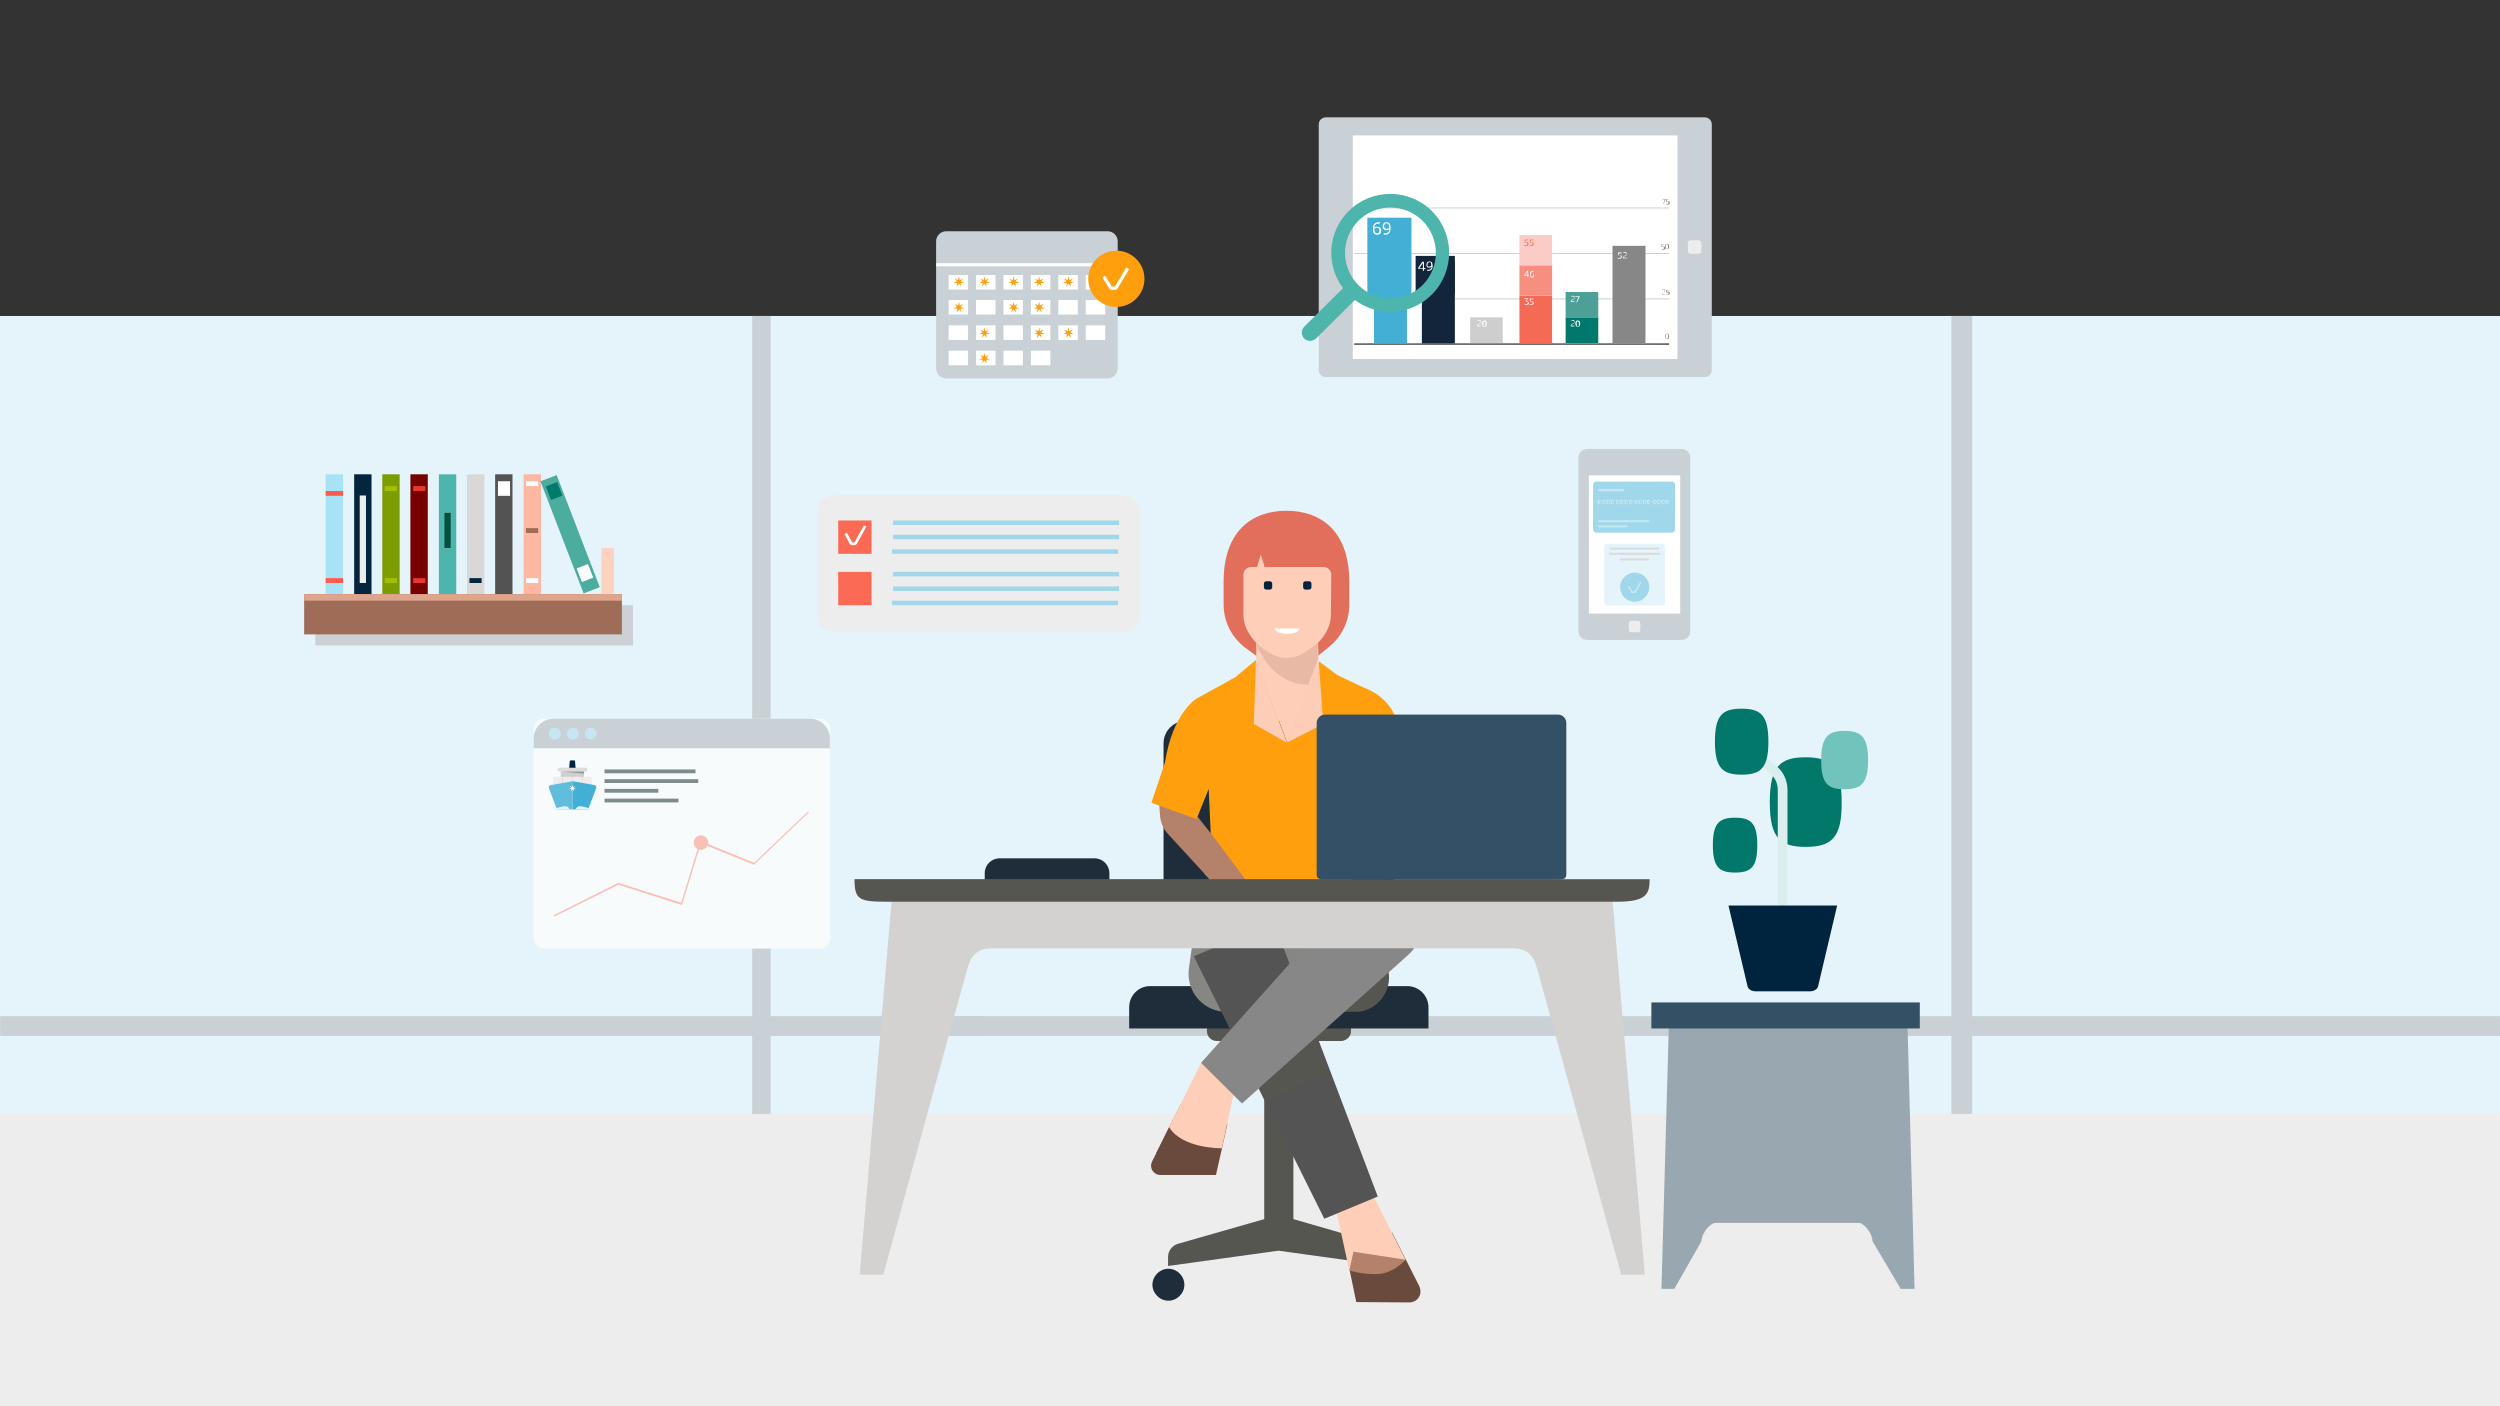<?xml version="1.0" encoding="utf-8"?>
<!-- Generator: Adobe Illustrator 24.3.0, SVG Export Plug-In . SVG Version: 6.00 Build 0)  -->
<svg version="1.1" id="Layer_1" xmlns="http://www.w3.org/2000/svg" xmlns:xlink="http://www.w3.org/1999/xlink" x="0px" y="0px"
	 viewBox="0 0 720 405" style="enable-background:new 0 0 720 405;" xml:space="preserve">
<rect x="0" y="0" width="720" height="405" fill="#333333" stroke="none"/>
<style type="text/css">
	.st0{fill:#E5F4FB;}
	.st1{fill:#C9D1D6;}
	.st2{fill:#EDEDED;}
	.st3{fill:#565651;}
	.st4{fill:#1E2D39;}
	.st5{fill:#F2F1F1;}
	.st6{fill:#FDCDB8;}
	.st7{fill:#B4816B;}
	.st8{fill:#FF9F0E;}
	.st9{fill:#E26F5B;}
	.st10{fill:#FFCEB8;}
	.st11{fill:#E8BAA5;}
	.st12{fill:#00243F;}
	.st13{fill:#FFFFFF;}
	.st14{fill:#868683;}
	.st15{fill:#6B4A3E;}
	.st16{fill:#545454;}
	.st17{fill:#878787;}
	.st18{fill:#D4D2D0;}
	.st19{fill:#335066;}
	.st20{fill:#A7E2F7;}
	.st21{fill:#FF5B4C;}
	.st22{fill:#03253D;}
	.st23{fill:#7C9D00;}
	.st24{fill:#A3BF00;}
	.st25{fill:#770000;}
	.st26{fill:#E5392E;}
	.st27{fill:#4DB5AB;}
	.st28{fill:#004F3F;}
	.st29{fill:#D9D8D6;}
	.st30{fill:#535353;}
	.st31{fill:#FFB7A2;}
	.st32{fill:#9F6C57;}
	.st33{fill:#4CAD9F;}
	.st34{fill:#007A6B;}
	.st35{opacity:0.2;fill:#6B4A3E;enable-background:new    ;}
	.st36{fill:#DEA48C;}
	.st37{fill:#FDD2BF;}
	.st38{fill:#FB6A55;}
	.st39{fill:#A0D7EA;}
	.st40{fill:#868686;}
	.st41{fill:none;stroke:#868686;stroke-width:0.108;stroke-miterlimit:10;}
	.st42{fill:none;stroke:#545454;stroke-width:0.434;}
	.st43{fill-rule:evenodd;clip-rule:evenodd;fill:#43AFD4;}
	.st44{fill-rule:evenodd;clip-rule:evenodd;fill:#13253B;}
	.st45{fill-rule:evenodd;clip-rule:evenodd;fill:#CECECE;}
	.st46{fill-rule:evenodd;clip-rule:evenodd;fill:#F46A55;}
	.st47{fill-rule:evenodd;clip-rule:evenodd;fill:#F78F80;}
	.st48{fill-rule:evenodd;clip-rule:evenodd;fill:#FACCC5;}
	.st49{enable-background:new    ;}
	.st50{fill-rule:evenodd;clip-rule:evenodd;fill:#878787;}
	.st51{fill-rule:evenodd;clip-rule:evenodd;fill:#00786B;}
	.st52{fill-rule:evenodd;clip-rule:evenodd;fill:#4CA097;}
	.st53{fill:#F46A55;}
	.st54{fill:#F7FBFC;}
	.st55{fill:#808B8E;}
	.st56{fill:#C6E7F2;}
	.st57{opacity:0.41;fill:#FB6A55;}
	.st58{fill:#CFCFCF;}
	.st59{fill:#60BDDC;}
	.st60{fill:#42B0D5;}
	.st61{fill:#00243D;}
	.st62{fill:#DCDCDC;}
	.st63{fill:#959595;}
	.st64{fill:#99A7B1;}
	.st65{fill:#335064;}
	.st66{fill:#02786B;}
	.st67{fill:#71C4BC;}
	.st68{fill:none;stroke:#D9EEED;stroke-width:2.8;stroke-miterlimit:10;}
	.st69{fill:#DBDBDB;}
	.st70{fill:#C4E7F2;}
</style>
<rect y="91" class="st0" width="720" height="256"/>
<g>
	<rect x="216.6" y="91" transform="matrix(-1 -1.224647e-16 1.224647e-16 -1 438.524 412)" class="st1" width="5.3" height="230"/>
	
		<rect x="138.7" y="153.9" transform="matrix(-1.836970e-16 1 -1 -1.836970e-16 436.945 153.944)" class="st1" width="5.7" height="283"/>
</g>
<g>
	<rect x="562" y="91" transform="matrix(-1 -1.224647e-16 1.224647e-16 -1 1130 412)" class="st1" width="6" height="230"/>
	
		<rect x="490.2" y="68.4" transform="matrix(-1.836970e-16 1 -1 -1.836970e-16 788.444 -197.556)" class="st1" width="5.7" height="454"/>
</g>
<rect y="320.8" class="st2" width="720.4" height="84.2"/>
<g>
	<rect x="364.1" y="290.1" class="st3" width="8.4" height="63.3"/>
	<path class="st3" d="M389.1,297v-2.8h-41.5v2.8l0,0c0,1.5,1.2,2.8,2.8,2.8h36C387.8,299.7,389.1,298.5,389.1,297L389.1,297"/>
	<rect x="365.4" y="257.9" class="st3" width="5.8" height="28.9"/>
	<path class="st4" d="M341.1,370c0,2.5-2.1,4.6-4.6,4.6s-4.6-2.1-4.6-4.6s2.1-4.6,4.6-4.6S341.1,367.5,341.1,370z"/>
	<path class="st5" d="M404.7,370c0,2.5-2.1,4.6-4.6,4.6s-4.6-2.1-4.6-4.6s2.1-4.6,4.6-4.6S404.7,367.5,404.7,370z"/>
	<path class="st4" d="M341.6,261.8c-3.6,0-6.5-2.9-6.5-6.5v-41.2c0-3.6,2.9-6.5,6.5-6.5c0,0,0,0,0,0H395c3.6,0,6.5,2.9,6.5,6.5
		c0,0,0,0,0,0v41.2c0,3.6-2.9,6.5-6.5,6.5c0,0,0,0,0,0H341.6z"/>
	<path class="st4" d="M325.2,290.1v6.1h86.2v-6.1l0,0c0-3.3-2.7-6.1-6.1-6.1h-74.1C327.9,284,325.2,286.7,325.2,290.1L325.2,290.1"
		/>
	<path class="st3" d="M368.3,349.9l-29,8.3c-1.7,0.5-2.9,2-2.9,3.8v2.6l31.8-4.4l31.8,4.4V362c0-1.8-1.2-3.3-2.9-3.8L368.3,349.9z"
		/>
	<path class="st6" d="M369.7,262.3l2.3-2.2c0.4-0.4,0.5-1,0.2-1.5l-0.1-0.1c-0.3-0.5-0.9-0.8-1.4-0.6l-6.6,2l-5.3,5.1l7.2,7.9
		c0.7,0.8,2,0.9,2.8,0.2l3.5-2.8c0.8-0.6,1-1.8,0.5-2.6L369.7,262.3z"/>
	<path class="st7" d="M360.1,266l-23.8-25.9c-1.3-1.4-2-3.2-2.2-5l-0.5-7.2l11-0.4l-0.1,7.2l20.8,26.2L360.1,266z"/>
	<path class="st8" d="M361.7,190.1l-5.9,4.9l-11.2,6.2c0,0-6.8,3.9-9.1,18.4l-3.9,11.6l13,4.7l3.5-8.7l1.1,23.6l-5.7,13.5l47.1-1.6
		l-1.2-9.8l3.2-25.3l1.5,8.3l12.4-2.6l-3.6-22.6c0,0-0.1-8.9-10.2-12.7l-7.4-3.5l-5.4-4l-9.2,23.4L361.7,190.1z"/>
	<path class="st9" d="M382.5,186.5c3.8-2.9,6.1-7.5,6.1-12.3v-6.6c0-15.1-8.6-20.5-18.1-20.5c-9.6,0-18.1,5.5-18.1,20.5v6.5
		c0,4.9,2.3,9.5,6.3,12.5l3.1,2.3h17.8L382.5,186.5z"/>
	<path class="st10" d="M383.3,177.1c0,4.7-3.7,8-3.7,8l0.2,5.9l-9.1,22.9l-8.9-23.8v-5c0,0-3.7-3.4-3.7-8v-11.6c0-1.2,1-2.2,2.2-2.2
		c0,0,0,0,0,0h1.7l1.1-3.6l1.1,3.6h17c1.2,0,2.2,1,2.2,2.2L383.3,177.1z"/>
	<path class="st11" d="M379.5,185.1v5l-2.7,7.1c-11.2,0-15.1-12.1-15.1-12.1C367.5,190.2,372.2,191.7,379.5,185.1"/>
	<path class="st12" d="M365.7,169.8h-1c-0.4,0-0.7-0.3-0.7-0.7v-1c0-0.4,0.3-0.7,0.7-0.7h1c0.4,0,0.7,0.3,0.7,0.7v1
		C366.4,169.5,366.1,169.8,365.7,169.8"/>
	<path class="st12" d="M377,169.8h-1c-0.4,0-0.7-0.3-0.7-0.7v-1c0-0.4,0.3-0.7,0.7-0.7h1c0.4,0,0.7,0.3,0.7,0.7v1
		C377.7,169.5,377.4,169.8,377,169.8"/>
	<path class="st13" d="M374.2,181h-7.1C367.1,183,374.2,183.1,374.2,181"/>
	<path class="st14" d="M388.1,285.8l-34.9,5.6c-6,0-10.9-4.9-10.9-10.9c0-0.5,0-1,0.1-1.5l2.6-18.9h53.1L388.1,285.8z"/>
	<path class="st3" d="M390.2,291.4h-8.6l16.5-31.3l1.9,20.5c0.5,5.4-3.5,10.3-8.9,10.8C390.9,291.4,390.6,291.4,390.2,291.4z"/>
	<path class="st15" d="M350.2,338.4h-16c-1.5,0-2.7-1.2-2.7-2.7c0-0.4,0.1-0.8,0.3-1.2l8.2-16.4l13.5,5.6L350.2,338.4z"/>
	<polygon class="st10" points="356.4,309.9 351.9,330.7 333.7,330.7 345.9,306.1 	"/>
	<path class="st15" d="M390.6,375l15.3,0.1c1.8,0,3.2-1.4,3.2-3.1c0-0.5-0.1-1-0.3-1.5l-7.9-15.6l-13.3,5.6L390.6,375z"/>
	<polygon class="st10" points="384.4,346.6 388.6,365.9 404.8,362.8 394.5,342.4 	"/>
	<polygon class="st16" points="381.4,351 396.8,344.6 366.9,265.7 343.8,275.4 	"/>
	<path class="st17" d="M357.7,317.8l-11.8-11.7l43.2-48.4c3.1-3.5,8.6-3.8,12.1-0.7c0.1,0.1,0.2,0.2,0.3,0.3l4.7,4.7
		c3.4,3.4,3.4,8.9,0,12.4c-0.1,0.1-0.3,0.2-0.4,0.4L357.7,317.8z"/>
	<polyline class="st3" points="378.8,299 362.5,313.5 364.3,317.2 382.2,308.7 	"/>
	<path class="st7" d="M388.6,365.9c0,0,4.1,1.3,8.5,1s7.7-4.1,7.7-4.1l-15-2.3L388.6,365.9z"/>
	<path class="st15" d="M351.9,330.7c0,0-11.4,0.2-15.2-6.1l-3.7,7.5L351.9,330.7z"/>
	<polyline class="st6" points="361.7,190.1 370.6,213.9 379.8,190.5 381.1,208.5 370.6,213.9 361.1,208.5 	"/>
	<polygon class="st6" points="407.3,250.4 395.1,232.3 404.9,230.3 410.3,240.4 	"/>
	<polyline class="st7" points="347,251.8 348.5,253.3 358.7,253.3 348.6,239.8 346.9,251.5 	"/>
	<path class="st4" d="M283.6,256.6v-5.1c0-2.4,1.9-4.3,4.3-4.3l0,0h27.3c2.4,0,4.3,1.9,4.3,4.3l0,0v5.1"/>
	<path class="st18" d="M464.4,259.2H256.8l-9.2,107.9h6.8c0,0,19.5-71.5,24.2-88.1c1-3.7,2.7-5.9,7.3-5.9h149.5
		c4.6,0,6.3,2.2,7.3,5.9c4.6,16.5,24.2,88.1,24.2,88.1h6.8L464.4,259.2z"/>
	<path class="st3" d="M475.1,253.2c0,4.4-1,6.5-9.5,6.5H256c-8.5,0-9.9-0.4-9.9-6.5H475.1z"/>
	<path class="st19" d="M448.7,253.3h-67.1c-1.3,0-2.4-0.1-2.4-1.4v-43.7c0-1.3,1.1-2.4,2.4-2.4l0,0h67.1c1.3,0,2.4,1.1,2.4,2.4
		c0,0,0,0,0,0v43.7C451.1,253.2,450,253.3,448.7,253.3z"/>
	<rect x="382.1" y="208.5" class="st19" width="66" height="41.9"/>
</g>
<g>
	<rect x="93.8" y="136.6" class="st20" width="5" height="34.6"/>
	<rect x="93.8" y="166.5" class="st21" width="5" height="1.4"/>
	<rect x="93.8" y="141.4" class="st21" width="5" height="1.4"/>
	<rect x="102" y="136.6" class="st22" width="5" height="34.6"/>
	<rect x="103.6" y="142.7" class="st2" width="1.8" height="25.2"/>
	<rect x="110.1" y="136.6" class="st23" width="5" height="34.6"/>
	<rect x="110.8" y="166.5" class="st24" width="3.5" height="1.4"/>
	<rect x="110.8" y="140" class="st24" width="3.5" height="1.4"/>
	<rect x="118.2" y="136.6" class="st25" width="5" height="34.6"/>
	<rect x="119" y="166.5" class="st26" width="3.5" height="1.4"/>
	<rect x="119" y="140" class="st26" width="3.5" height="1.4"/>
	<rect x="126.4" y="136.6" class="st27" width="5" height="34.6"/>
	<rect x="128" y="147.7" class="st28" width="1.8" height="10.1"/>
	<rect x="134.5" y="136.6" class="st29" width="5" height="34.6"/>
	<rect x="135.2" y="166.5" class="st22" width="3.5" height="1.4"/>
	<rect x="142.6" y="136.6" class="st30" width="5" height="34.6"/>
	<rect x="143.4" y="138.6" class="st13" width="3.5" height="4.2"/>
	<rect x="150.8" y="136.6" class="st31" width="5" height="34.6"/>
	<rect x="151.5" y="166.5" class="st13" width="3.5" height="1.4"/>
	<rect x="151.5" y="152.1" class="st32" width="3.5" height="1.4"/>
	<rect x="151.5" y="138.6" class="st13" width="3.5" height="1.4"/>
	
		<rect x="161.8" y="136.5" transform="matrix(0.933 -0.359 0.359 0.933 -44.309 69.347)" class="st33" width="5" height="34.6"/>
	
		<rect x="166.8" y="162.9" transform="matrix(0.933 -0.359 0.359 0.933 -48.03 71.603)" class="st13" width="3.5" height="4.2"/>
	
		<rect x="157.9" y="139.3" transform="matrix(0.933 -0.359 0.359 0.933 -40.14 66.803)" class="st34" width="3.5" height="4.2"/>
	<rect x="90.8" y="174.3" class="st35" width="91.5" height="11.6"/>
	<rect x="87.6" y="171.1" class="st32" width="91.5" height="11.6"/>
	<rect x="87.6" y="171.1" class="st36" width="91.5" height="1.9"/>
	<rect x="173.2" y="157.8" class="st37" width="3.6" height="13.3"/>
</g>
<g>
	<path class="st2" d="M240.7,142.6H323c3,0,5.4,1.9,5.4,4.2v31c0,2.3-2.4,4.2-5.4,4.2h-82.3c-3,0-5.4-1.9-5.4-4.2v-31
		C235.3,144.5,237.7,142.6,240.7,142.6z"/>
	<rect x="241.4" y="149.9" class="st38" width="9.6" height="9.6"/>
	<rect x="257.2" y="149.9" class="st39" width="65.1" height="1.3"/>
	<rect x="257.2" y="154" class="st39" width="65.1" height="1.3"/>
	<rect x="256.9" y="158.2" class="st39" width="65.1" height="1.3"/>
	<rect x="241.4" y="164.7" class="st38" width="9.6" height="9.6"/>
	<rect x="257.2" y="164.7" class="st39" width="65.1" height="1.3"/>
	<rect x="257.2" y="168.9" class="st39" width="65.1" height="1.3"/>
	<rect x="256.9" y="173" class="st39" width="65.1" height="1.3"/>
	<path class="st13" d="M245.4,157h0.7c0.3,0,0.5-0.2,0.7-0.4l2.7-4.9l-0.7-0.4l-2.7,4.9h-0.7l-1.5-2.8l-0.7,0.4l1.5,2.8
		C244.9,156.8,245.1,157,245.4,157z"/>
</g>
<g>
	<path class="st1" d="M319,109h-46.5c-1.6,0-2.9-1.3-2.9-2.9V69.5c0-1.6,1.3-2.9,2.9-2.9H319c1.6,0,2.9,1.3,2.9,2.9V106
		C321.9,107.7,320.6,109,319,109z"/>
	<rect x="269.6" y="75.8" class="st13" width="52.3" height="0.9"/>
	<rect x="273.2" y="79.2" class="st13" width="5.6" height="4.2"/>
	<rect x="281.1" y="79.2" class="st13" width="5.6" height="4.2"/>
	<rect x="289" y="79.2" class="st13" width="5.6" height="4.2"/>
	<rect x="296.9" y="79.2" class="st13" width="5.6" height="4.2"/>
	<rect x="304.8" y="79.2" class="st13" width="5.6" height="4.2"/>
	<rect x="312.7" y="79.2" class="st13" width="5.6" height="4.2"/>
	<rect x="273.2" y="86.4" class="st13" width="5.6" height="4.2"/>
	<rect x="281.1" y="86.4" class="st13" width="5.6" height="4.2"/>
	<rect x="289" y="86.4" class="st13" width="5.6" height="4.2"/>
	<rect x="296.9" y="86.4" class="st13" width="5.6" height="4.2"/>
	<rect x="304.8" y="86.4" class="st13" width="5.6" height="4.2"/>
	<rect x="312.7" y="86.4" class="st13" width="5.6" height="4.2"/>
	<rect x="273.2" y="93.7" class="st13" width="5.6" height="4.2"/>
	<rect x="281.1" y="93.7" class="st13" width="5.6" height="4.2"/>
	<rect x="289" y="93.7" class="st13" width="5.6" height="4.2"/>
	<rect x="296.9" y="93.7" class="st13" width="5.6" height="4.2"/>
	<rect x="304.8" y="93.7" class="st13" width="5.6" height="4.2"/>
	<rect x="312.7" y="93.7" class="st13" width="5.6" height="4.2"/>
	<rect x="273.2" y="101" class="st13" width="5.6" height="4.2"/>
	<rect x="281.1" y="101" class="st13" width="5.6" height="4.2"/>
	<rect x="289" y="101" class="st13" width="5.6" height="4.2"/>
	<rect x="296.9" y="101" class="st13" width="5.6" height="4.2"/>
	<polygon class="st8" points="308.3,81 309,80.2 309,80.2 308,80.7 307.7,79.6 307.7,79.6 307.5,80.7 306.4,80.2 306.4,80.2 
		307.1,81 306.1,81.5 306.1,81.5 307.3,81.5 307,82.6 307,82.6 307.7,81.7 308.4,82.6 308.4,82.6 308.2,81.5 309.3,81.5 309.3,81.5 
			"/>
	<polygon class="st8" points="299.9,81 300.5,80.2 300.5,80.2 299.5,80.7 299.3,79.6 299.3,79.6 299,80.7 298,80.2 298,80.2 
		298.7,81 297.7,81.5 297.7,81.5 298.8,81.5 298.6,82.6 298.6,82.6 299.3,81.7 300,82.6 300,82.6 299.7,81.5 300.9,81.5 300.9,81.5 
			"/>
	<polygon class="st8" points="292.5,81 293.2,80.2 293.2,80.2 292.2,80.7 291.9,79.6 291.9,79.6 291.7,80.7 290.7,80.2 290.7,80.2 
		291.4,81 290.4,81.5 290.4,81.5 291.5,81.5 291.2,82.6 291.2,82.6 291.9,81.7 292.6,82.6 292.6,82.6 292.4,81.5 293.5,81.5 
		293.5,81.5 	"/>
	<polygon class="st8" points="284.1,81 284.8,80.2 284.8,80.2 283.8,80.7 283.5,79.6 283.5,79.6 283.3,80.7 282.3,80.2 282.3,80.2 
		283,81 282,81.5 282,81.5 283.1,81.5 282.8,82.6 282.8,82.6 283.5,81.7 284.2,82.6 284.2,82.6 284,81.5 285.1,81.5 285.1,81.5 	"/>
	<polygon class="st8" points="276.7,81 277.4,80.2 277.4,80.2 276.4,80.7 276.2,79.6 276.2,79.6 275.9,80.7 274.9,80.2 274.9,80.2 
		275.6,81 274.6,81.5 274.6,81.5 275.7,81.5 275.5,82.6 275.5,82.6 276.2,81.7 276.9,82.6 276.9,82.6 276.6,81.5 277.7,81.5 
		277.7,81.5 	"/>
	<polygon class="st8" points="276.7,88.4 277.4,87.5 277.4,87.5 276.4,88 276.2,86.9 276.2,86.9 275.9,88 274.9,87.5 274.9,87.5 
		275.6,88.4 274.6,88.9 274.6,88.9 275.7,88.9 275.5,90 275.5,90 276.2,89.1 276.9,90 276.9,90 276.6,88.9 277.7,88.9 277.7,88.9 	
		"/>
	<polygon class="st8" points="292.5,88.4 293.2,87.5 293.2,87.5 292.2,88 291.9,86.9 291.9,86.9 291.7,88 290.7,87.5 290.7,87.5 
		291.4,88.4 290.4,88.9 290.4,88.9 291.5,88.9 291.2,90 291.2,90 291.9,89.1 292.6,90 292.6,90 292.4,88.9 293.5,88.9 293.5,88.9 	
		"/>
	<polygon class="st8" points="299.9,88.4 300.5,87.5 300.5,87.5 299.5,88 299.3,86.9 299.3,86.9 299,88 298,87.5 298,87.5 
		298.7,88.4 297.7,88.9 297.7,88.9 298.8,88.9 298.6,90 298.6,90 299.3,89.1 300,90 300,90 299.7,88.9 300.9,88.9 300.9,88.9 	"/>
	<polygon class="st8" points="299.9,95.8 300.5,94.9 300.5,94.9 299.5,95.4 299.3,94.3 299.3,94.3 299,95.4 298,94.9 298,94.9 
		298.7,95.8 297.7,96.2 297.7,96.2 298.8,96.2 298.6,97.3 298.6,97.3 299.3,96.5 300,97.3 300,97.3 299.7,96.2 300.9,96.2 
		300.9,96.2 	"/>
	<polygon class="st8" points="284.1,95.8 284.8,94.9 284.8,94.9 283.8,95.4 283.5,94.3 283.5,94.3 283.3,95.4 282.3,94.9 
		282.3,94.9 283,95.8 282,96.2 282,96.2 283.1,96.2 282.8,97.3 282.8,97.3 283.5,96.5 284.2,97.3 284.2,97.3 284,96.2 285.1,96.2 
		285.1,96.2 	"/>
	<polygon class="st8" points="284.1,103.1 284.8,102.2 284.8,102.2 283.8,102.7 283.5,101.6 283.5,101.6 283.3,102.7 282.3,102.2 
		282.3,102.2 283,103.1 282,103.6 282,103.6 283.1,103.6 282.8,104.7 282.8,104.7 283.5,103.8 284.2,104.7 284.2,104.7 284,103.6 
		285.1,103.6 285.1,103.6 	"/>
	<polygon class="st8" points="308.3,95.8 309,94.9 309,94.9 308,95.4 307.7,94.3 307.7,94.3 307.5,95.4 306.4,94.9 306.4,94.9 
		307.1,95.8 306.1,96.2 306.1,96.2 307.3,96.2 307,97.3 307,97.3 307.7,96.5 308.4,97.3 308.4,97.3 308.2,96.2 309.3,96.2 
		309.3,96.2 	"/>
	<circle class="st8" cx="321.5" cy="80.3" r="8.1"/>
	<path class="st13" d="M320.2,83.5h0.9c0.3,0,0.6-0.2,0.8-0.5l3.3-5.5l-0.8-0.5l-3.3,5.5h-0.9l-1.9-3.1l-0.8,0.5l1.9,3.1
		C319.6,83.3,319.9,83.5,320.2,83.5z"/>
</g>
<g>
	<g>
		<path class="st1" d="M491,108.6H381.8c-1.1,0-2-0.9-2-2V35.8c0-1.1,0.9-2,2-2H491c1.1,0,2,0.9,2,2v70.8
			C493,107.7,492.1,108.6,491,108.6z"/>
		<rect x="389.6" y="39" class="st13" width="93.5" height="64.4"/>
		<path class="st2" d="M490,72.3c0,0.4-0.4,0.8-0.8,0.8h-2.3c-0.4,0-0.8-0.4-0.8-0.8V70c0-0.4,0.4-0.8,0.8-0.8h2.3
			c0.4,0,0.8,0.4,0.8,0.8V72.3z"/>
		<g>
			<path class="st40" d="M479.5,57.4h-0.8v-0.1h0.9l0.1,0.1l-0.6,1.4h-0.1L479.5,57.4z"/>
			<path class="st40" d="M479.8,58.8v-0.1c0.1,0,0.3,0,0.4,0c0.1,0,0.1,0,0.2,0c0,0,0.1-0.1,0.1-0.1c0-0.1,0-0.1,0-0.2
				c0-0.1,0-0.1,0-0.2c0,0-0.1-0.1-0.1-0.1c-0.1,0-0.1,0-0.2,0h-0.4v-0.7h0.8v0.1H480v0.5h0.3c0.1,0,0.2,0,0.3,0
				c0.1,0,0.1,0.1,0.2,0.1c0,0.1,0.1,0.2,0.1,0.3c0,0.2-0.1,0.4-0.3,0.5c-0.1,0-0.1,0-0.2,0C480,58.9,479.9,58.9,479.8,58.8z"/>
			<path class="st40" d="M478.7,84.5c0-0.1,0-0.2,0.1-0.2c0.1-0.1,0.1-0.1,0.2-0.1l0.2-0.1c0,0,0.1,0,0.1-0.1c0,0,0.1-0.1,0.1-0.1
				c0-0.1,0-0.1,0-0.2c0-0.1,0-0.1,0-0.2c0,0-0.1-0.1-0.1-0.1c-0.1,0-0.1,0-0.2,0c-0.1,0-0.3,0-0.4,0v-0.1c0.1,0,0.1,0,0.2,0
				c0.1,0,0.1,0,0.2,0c0.1,0,0.2,0,0.3,0c0.1,0,0.1,0.1,0.1,0.1c0,0.1,0.1,0.2,0,0.2c0,0.1,0,0.2,0,0.3c0,0.1-0.1,0.1-0.1,0.1
				c-0.1,0-0.1,0.1-0.2,0.1l-0.2,0.1c-0.1,0-0.1,0-0.1,0.1C478.8,84.4,478.8,84.5,478.7,84.5l0.1,0.3h0.7v0.1h-0.8L478.7,84.5z"/>
			<path class="st40" d="M479.8,84.9v-0.1c0.1,0,0.3,0,0.4,0c0.1,0,0.1,0,0.2,0c0,0,0.1-0.1,0.1-0.1c0-0.1,0-0.1,0-0.2s0-0.1,0-0.2
				c0,0-0.1-0.1-0.1-0.1c-0.1,0-0.1,0-0.2,0h-0.4v-0.7h0.8v0.1H480V84h0.3c0.1,0,0.2,0,0.3,0c0.1,0,0.1,0.1,0.2,0.1
				c0,0.1,0.1,0.2,0.1,0.3c0,0.2-0.1,0.4-0.3,0.5c0,0-0.1,0-0.1,0C480,84.9,479.9,84.9,479.8,84.9z"/>
			<path class="st40" d="M478.5,71.8v-0.1c0.1,0,0.3,0,0.4,0c0.1,0,0.1,0,0.2,0c0,0,0.1-0.1,0.1-0.1c0-0.1,0-0.1,0-0.2
				c0-0.1,0-0.1,0-0.2c0,0-0.1-0.1-0.1-0.1c-0.1,0-0.1,0-0.2,0h-0.4v-0.7h0.8v0.1h-0.6v0.5h0.3c0.1,0,0.2,0,0.3,0
				c0.1,0,0.1,0.1,0.2,0.1c0,0.1,0.1,0.2,0.1,0.3c0,0.1,0,0.3-0.1,0.4c-0.1,0.1-0.2,0.1-0.4,0.1C478.7,71.8,478.6,71.8,478.5,71.8z"
				/>
			<path class="st40" d="M479.8,71.7c-0.1-0.1-0.1-0.1-0.2-0.2c0-0.2-0.1-0.3-0.1-0.5c0-0.2,0-0.3,0.1-0.5c0-0.1,0.1-0.2,0.2-0.2
				c0.2-0.1,0.4-0.1,0.6,0c0.1,0.1,0.1,0.1,0.2,0.2c0,0.2,0.1,0.3,0.1,0.5c0,0.2,0,0.3-0.1,0.5c0,0.1-0.1,0.2-0.2,0.2
				c-0.1,0-0.2,0.1-0.3,0.1C480,71.8,479.9,71.8,479.8,71.7z M480.3,71.6c0.1,0,0.1-0.1,0.1-0.2c0-0.1,0-0.3,0-0.4
				c0-0.1,0-0.3,0-0.4c0-0.1-0.1-0.1-0.1-0.2c-0.1,0-0.2,0-0.3,0c-0.1,0-0.2,0-0.2,0c-0.1,0-0.1,0.1-0.1,0.2c0,0.1,0,0.3,0,0.4
				c0,0.1,0,0.3,0,0.4c0,0.1,0.1,0.1,0.1,0.2c0.1,0,0.2,0.1,0.2,0C480.2,71.7,480.2,71.7,480.3,71.6L480.3,71.6z"/>
			<path class="st40" d="M479.8,97.6c-0.1-0.1-0.1-0.1-0.2-0.2c0-0.2-0.1-0.3-0.1-0.5s0-0.3,0.1-0.5c0-0.1,0.1-0.2,0.2-0.2
				c0.1,0,0.2-0.1,0.3-0.1c0.1,0,0.2,0,0.3,0.1c0.1,0.1,0.1,0.1,0.2,0.2c0,0.2,0.1,0.3,0.1,0.5s0,0.3-0.1,0.5c0,0.1-0.1,0.2-0.2,0.2
				C480.2,97.7,480,97.7,479.8,97.6L479.8,97.6z M480.3,97.5c0.1,0,0.1-0.1,0.1-0.2c0-0.1,0-0.3,0-0.4s0-0.3,0-0.4
				c0-0.1-0.1-0.1-0.1-0.2c-0.2-0.1-0.3-0.1-0.5,0c-0.1,0-0.1,0.1-0.1,0.2c0,0.1,0,0.3,0,0.4s0,0.3,0,0.4c0,0.1,0.1,0.1,0.1,0.2
				C480,97.5,480.2,97.5,480.3,97.5L480.3,97.5z"/>
			<line class="st41" x1="390" y1="86.1" x2="480.7" y2="86.1"/>
			<line class="st41" x1="390" y1="59.9" x2="480.7" y2="59.9"/>
			<line class="st41" x1="390" y1="73" x2="480.7" y2="73"/>
			<line class="st42" x1="480.7" y1="99.1" x2="390" y2="99.1"/>
			<g>
				<rect x="395.7" y="65.5" class="st43" width="9.5" height="33.3"/>
				<rect x="409.5" y="75.4" class="st44" width="9.5" height="23.5"/>
				<rect x="423.4" y="91.4" class="st45" width="9.4" height="7.4"/>
				<rect x="437.6" y="85.1" class="st46" width="9.4" height="13.7"/>
				<rect x="437.6" y="76.4" class="st47" width="9.4" height="8.7"/>
				<rect x="437.6" y="67.7" class="st48" width="9.4" height="8.7"/>
				<g class="st49">
					<path class="st13" d="M397.1,67.4c0-0.7,0.3-1,0.9-1c0.1,0,0.1,0,0.2,0v0.2c-0.1,0-0.1,0-0.2,0c-0.2,0-0.4,0.1-0.4,0.2
						c-0.1,0.1-0.2,0.3-0.2,0.5c0.1-0.1,0.1-0.1,0.2-0.1c0.1,0,0.2,0,0.2,0c0.2,0,0.3,0.1,0.4,0.2c0.1,0.1,0.1,0.2,0.1,0.4
						c0,0.2-0.1,0.3-0.2,0.4c-0.1,0.1-0.3,0.2-0.4,0.2C397.3,68.2,397.1,68,397.1,67.4z M398.1,67.6c0-0.1,0-0.2-0.1-0.3
						c-0.1-0.1-0.2-0.1-0.3-0.1c-0.2,0-0.3,0.1-0.4,0.2c0,0,0,0,0,0.1c0,0.2,0,0.3,0.1,0.4c0.1,0.1,0.2,0.2,0.3,0.2
						C398,68,398.1,67.9,398.1,67.6z"/>
					<path class="st13" d="M399.6,66.6c0.1,0.1,0.1,0.3,0.1,0.6c0,0.7-0.3,1-0.9,1c-0.1,0-0.1,0-0.2,0V68c0.1,0,0.1,0,0.2,0
						c0.2,0,0.4-0.1,0.4-0.2c0.1-0.1,0.2-0.3,0.2-0.5c-0.1,0.1-0.3,0.2-0.4,0.2s-0.3-0.1-0.4-0.2c-0.1-0.1-0.1-0.2-0.1-0.4
						c0-0.2,0.1-0.3,0.2-0.4c0.1-0.1,0.3-0.2,0.4-0.2C399.4,66.4,399.5,66.5,399.6,66.6z M398.8,67c0,0.1,0,0.2,0.1,0.3
						c0.1,0.1,0.2,0.1,0.3,0.1c0.2,0,0.3-0.1,0.4-0.2v-0.1c0-0.2,0-0.3-0.1-0.4c-0.1-0.1-0.2-0.2-0.3-0.2
						C398.9,66.6,398.8,66.8,398.8,67z"/>
				</g>
				<g class="st49">
					<path class="st13" d="M411.8,77.6h-0.9v-0.2l0.8-1.2h0.3v1.2h0.2v0.2H412V78h-0.2V77.6z M411.8,77.5v-1l-0.7,1H411.8z"/>
					<path class="st13" d="M413.5,76.5c0.1,0.1,0.1,0.3,0.1,0.6c0,0.7-0.3,1-0.9,1c-0.1,0-0.1,0-0.2,0v-0.2c0.1,0,0.1,0,0.2,0
						c0.2,0,0.4-0.1,0.4-0.2c0.1-0.1,0.2-0.3,0.2-0.5c-0.1,0.1-0.3,0.2-0.4,0.2s-0.3-0.1-0.4-0.2c-0.1-0.1-0.1-0.2-0.1-0.4
						c0-0.2,0.1-0.3,0.2-0.4c0.1-0.1,0.3-0.2,0.4-0.2C413.3,76.2,413.4,76.3,413.5,76.5z M412.7,76.9c0,0.1,0,0.2,0.1,0.3
						c0.1,0.1,0.2,0.1,0.3,0.1c0.2,0,0.3-0.1,0.4-0.2V77c0-0.2,0-0.3-0.1-0.4c-0.1-0.1-0.2-0.2-0.3-0.2
						C412.8,76.4,412.7,76.6,412.7,76.9z"/>
				</g>
				<rect x="464.4" y="70.8" class="st50" width="9.5" height="28"/>
				<g class="st49">
					<path class="st13" d="M467.1,74c0,0.2-0.1,0.3-0.2,0.4c-0.1,0.1-0.3,0.1-0.5,0.1c-0.1,0-0.2,0-0.3,0c-0.1,0-0.2,0-0.2-0.1v-0.2
						c0.1,0,0.1,0.1,0.2,0.1c0.1,0,0.2,0,0.3,0c0.1,0,0.2,0,0.3-0.1c0.1-0.1,0.1-0.2,0.1-0.3c0-0.1,0-0.2-0.1-0.3
						c-0.1-0.1-0.2-0.1-0.3-0.1c-0.1,0-0.3,0-0.4,0.1v-0.9h1V73h-0.8v0.5c0.1,0,0.2,0,0.3,0C466.9,73.5,467.1,73.6,467.1,74z"/>
					<path class="st13" d="M467.4,74.2c0-0.1,0-0.2,0.1-0.3s0.1-0.1,0.3-0.2l0.3-0.2c0.1,0,0.1-0.1,0.2-0.1c0,0,0.1-0.1,0.1-0.1
						c0,0,0-0.1,0-0.2c0-0.1,0-0.2-0.1-0.2c-0.1,0-0.2-0.1-0.3-0.1c-0.1,0-0.2,0-0.3,0c-0.1,0-0.2,0-0.2,0.1v-0.2c0,0,0.1,0,0.2-0.1
						s0.2,0,0.3,0c0.2,0,0.3,0,0.4,0.1c0.1,0.1,0.1,0.2,0.1,0.4c0,0.1,0,0.2,0,0.2c0,0.1-0.1,0.1-0.1,0.2c-0.1,0-0.1,0.1-0.2,0.1
						l-0.3,0.2c-0.1,0-0.1,0.1-0.2,0.1s-0.1,0.1-0.1,0.2v0.1h0.9v0.2h-1.1L467.4,74.2L467.4,74.2z"/>
				</g>
				<g class="st49">
					<path class="st13" d="M425.4,93.8c0-0.1,0-0.2,0.1-0.3c0-0.1,0.1-0.1,0.3-0.2l0.3-0.2c0.1,0,0.1-0.1,0.2-0.1
						c0,0,0.1-0.1,0.1-0.1c0,0,0-0.1,0-0.2c0-0.1,0-0.2-0.1-0.2c-0.1,0-0.2-0.1-0.3-0.1c-0.1,0-0.2,0-0.3,0s-0.2,0-0.2,0.1v-0.2
						c0,0,0.1,0,0.2-0.1c0.1,0,0.2,0,0.3,0c0.2,0,0.3,0,0.4,0.1c0.1,0.1,0.1,0.2,0.1,0.4c0,0.1,0,0.2,0,0.2s-0.1,0.1-0.1,0.2
						c-0.1,0-0.1,0.1-0.2,0.1l-0.3,0.2c-0.1,0-0.1,0.1-0.2,0.1s-0.1,0.1-0.1,0.2v0.1h0.9v0.2h-1.1L425.4,93.8L425.4,93.8z"/>
				</g>
				<g class="st49">
					<path class="st13" d="M427.1,94c-0.1-0.1-0.2-0.2-0.2-0.3c0-0.1-0.1-0.3-0.1-0.5c0-0.2,0-0.4,0.1-0.5c0-0.1,0.1-0.2,0.2-0.3
						c0.1-0.1,0.2-0.1,0.4-0.1s0.3,0,0.4,0.1c0.1,0.1,0.2,0.2,0.2,0.3c0,0.1,0.1,0.3,0.1,0.5s0,0.4-0.1,0.5c0,0.1-0.1,0.2-0.2,0.3
						c-0.1,0.1-0.2,0.1-0.4,0.1S427.2,94.1,427.1,94z M427.7,93.9c0.1,0,0.1-0.1,0.1-0.2c0-0.1,0-0.3,0-0.4c0-0.2,0-0.3,0-0.4
						c0-0.1-0.1-0.2-0.1-0.2c-0.1,0-0.1-0.1-0.2-0.1c-0.1,0-0.2,0-0.2,0.1c-0.1,0-0.1,0.1-0.1,0.2c0,0.1,0,0.3,0,0.4
						c0,0.2,0,0.3,0,0.4c0,0.1,0.1,0.2,0.1,0.2c0.1,0,0.1,0.1,0.2,0.1C427.5,93.9,427.6,93.9,427.7,93.9z"/>
				</g>
				<rect x="450.9" y="91.4" class="st51" width="9.4" height="7.4"/>
				<rect x="450.9" y="84.1" class="st52" width="9.4" height="7.4"/>
				<g class="st49">
					<path class="st13" d="M452.4,93.8c0-0.1,0-0.2,0.1-0.3c0-0.1,0.1-0.1,0.3-0.2l0.3-0.2c0.1,0,0.1-0.1,0.2-0.1
						c0,0,0.1-0.1,0.1-0.1c0,0,0-0.1,0-0.2c0-0.1,0-0.2-0.1-0.2c-0.1,0-0.2-0.1-0.3-0.1c-0.1,0-0.2,0-0.3,0s-0.2,0-0.2,0.1v-0.2
						c0,0,0.1,0,0.2-0.1c0.1,0,0.2,0,0.3,0c0.2,0,0.3,0,0.4,0.1c0.1,0.1,0.1,0.2,0.1,0.4c0,0.1,0,0.2,0,0.2s-0.1,0.1-0.1,0.2
						c-0.1,0-0.1,0.1-0.2,0.1l-0.3,0.2c-0.1,0-0.1,0.1-0.2,0.1c0,0-0.1,0.1-0.1,0.2v0.1h0.9v0.2h-1.1L452.4,93.8L452.4,93.8z"/>
				</g>
				<g class="st49">
					<path class="st13" d="M454,94c-0.1-0.1-0.2-0.2-0.2-0.3c0-0.1-0.1-0.3-0.1-0.5c0-0.2,0-0.4,0.1-0.5c0-0.1,0.1-0.2,0.2-0.3
						c0.1-0.1,0.2-0.1,0.4-0.1s0.3,0,0.4,0.1c0.1,0.1,0.2,0.2,0.2,0.3s0.1,0.3,0.1,0.5s0,0.4-0.1,0.5c0,0.1-0.1,0.2-0.2,0.3
						c-0.1,0.1-0.2,0.1-0.4,0.1S454.1,94.1,454,94z M454.6,93.9c0.1,0,0.1-0.1,0.1-0.2c0-0.1,0-0.3,0-0.4c0-0.2,0-0.3,0-0.4
						c0-0.1-0.1-0.2-0.1-0.2c-0.1,0-0.1-0.1-0.2-0.1c-0.1,0-0.2,0-0.2,0.1c-0.1,0-0.1,0.1-0.1,0.2c0,0.1,0,0.3,0,0.4
						c0,0.2,0,0.3,0,0.4c0,0.1,0.1,0.2,0.1,0.2c0.1,0,0.1,0.1,0.2,0.1C454.5,93.9,454.6,93.9,454.6,93.9z"/>
				</g>
				<g class="st49">
					<path class="st13" d="M452.4,86.8c0-0.1,0-0.2,0.1-0.3c0-0.1,0.1-0.1,0.3-0.2l0.3-0.2c0.1,0,0.1-0.1,0.2-0.1
						c0,0,0.1-0.1,0.1-0.1c0,0,0-0.1,0-0.2c0-0.1,0-0.2-0.1-0.2c-0.1,0-0.2-0.1-0.3-0.1c-0.1,0-0.2,0-0.3,0c-0.1,0-0.2,0-0.2,0.1
						v-0.2c0,0,0.1,0,0.2-0.1c0.1,0,0.2,0,0.3,0c0.2,0,0.3,0,0.4,0.1c0.1,0.1,0.1,0.2,0.1,0.4c0,0.1,0,0.2,0,0.2
						c0,0.1-0.1,0.1-0.1,0.2c-0.1,0-0.1,0.1-0.2,0.1l-0.3,0.2c-0.1,0-0.1,0.1-0.2,0.1c0,0-0.1,0.1-0.1,0.2v0.1h0.9v0.2h-1.1
						L452.4,86.8L452.4,86.8z"/>
				</g>
				<g class="st49">
					<path class="st13" d="M454.6,85.5h-0.9v-0.2h1.2v0.2l-0.7,1.6h-0.2L454.6,85.5z"/>
				</g>
				<g class="st49">
					<path class="st13" d="M440.1,86.9c0.1,0.1,0.2,0.2,0.2,0.4s-0.1,0.3-0.2,0.4c-0.1,0.1-0.3,0.1-0.5,0.1c-0.1,0-0.2,0-0.3,0
						c-0.1,0-0.2,0-0.2-0.1v-0.2c0.1,0,0.1,0.1,0.2,0.1c0.1,0,0.2,0,0.3,0c0.1,0,0.2,0,0.3-0.1c0.1-0.1,0.1-0.2,0.1-0.3
						c0-0.2-0.1-0.4-0.4-0.4c-0.1,0-0.2,0-0.2,0v-0.2l0.5-0.5H439v-0.2h1.1v0.2l-0.5,0.5c0,0,0,0,0.1,0
						C439.8,86.8,439.9,86.8,440.1,86.9z"/>
				</g>
				<g class="st49">
					<path class="st13" d="M441.7,87.3c0,0.2-0.1,0.3-0.2,0.4s-0.3,0.1-0.5,0.1c-0.1,0-0.2,0-0.3,0c-0.1,0-0.2,0-0.2-0.1v-0.2
						c0.1,0,0.1,0.1,0.2,0.1c0.1,0,0.2,0,0.3,0c0.1,0,0.2,0,0.3-0.1s0.1-0.2,0.1-0.3c0-0.1,0-0.2-0.1-0.3c-0.1-0.1-0.2-0.1-0.3-0.1
						c-0.1,0-0.3,0-0.4,0.1v-0.9h1v0.2h-0.8v0.5c0.1,0,0.2,0,0.3,0C441.5,86.7,441.7,86.9,441.7,87.3z"/>
				</g>
				<g class="st49">
					<path class="st13" d="M439.9,79.4H439v-0.2l0.8-1.2h0.3v1.2h0.2v0.2h-0.2v0.4h-0.2V79.4z M439.9,79.2v-1l-0.7,1H439.9z"/>
				</g>
				<g class="st49">
					<path class="st13" d="M440.6,79c0-0.7,0.3-1,0.9-1c0.1,0,0.1,0,0.2,0v0.2c-0.1,0-0.1,0-0.2,0c-0.2,0-0.4,0.1-0.4,0.2
						c-0.1,0.1-0.2,0.3-0.2,0.5c0.1-0.1,0.1-0.1,0.2-0.1c0.1,0,0.2,0,0.2,0c0.2,0,0.3,0.1,0.4,0.2c0.1,0.1,0.1,0.2,0.1,0.4
						c0,0.2-0.1,0.3-0.2,0.4c-0.1,0.1-0.3,0.2-0.4,0.2C440.8,79.8,440.6,79.5,440.6,79z M441.6,79.2c0-0.1,0-0.2-0.1-0.3
						c-0.1-0.1-0.2-0.1-0.3-0.1c-0.2,0-0.3,0.1-0.4,0.2c0,0,0,0,0,0.1c0,0.2,0,0.3,0.1,0.4c0.1,0.1,0.2,0.2,0.3,0.2
						C441.5,79.6,441.6,79.5,441.6,79.2z"/>
				</g>
				<g class="st49">
					<path class="st53" d="M440.2,70.3c0,0.2-0.1,0.3-0.2,0.4c-0.1,0.1-0.3,0.1-0.5,0.1c-0.1,0-0.2,0-0.3,0c-0.1,0-0.2,0-0.2-0.1
						v-0.2c0.1,0,0.1,0.1,0.2,0.1c0.1,0,0.2,0,0.3,0c0.1,0,0.2,0,0.3-0.1s0.1-0.2,0.1-0.3c0-0.1,0-0.2-0.1-0.3
						c-0.1-0.1-0.2-0.1-0.3-0.1c-0.1,0-0.3,0-0.4,0.1v-0.9h1v0.2h-0.8v0.5c0.1,0,0.2,0,0.3,0C440,69.7,440.2,69.9,440.2,70.3z"/>
				</g>
				<g class="st49">
					<path class="st53" d="M441.7,70.3c0,0.2-0.1,0.3-0.2,0.4c-0.1,0.1-0.3,0.1-0.5,0.1c-0.1,0-0.2,0-0.3,0c-0.1,0-0.2,0-0.2-0.1
						v-0.2c0.1,0,0.1,0.1,0.2,0.1c0.1,0,0.2,0,0.3,0c0.1,0,0.2,0,0.3-0.1c0.1-0.1,0.1-0.2,0.1-0.3c0-0.1,0-0.2-0.1-0.3
						c-0.1-0.1-0.2-0.1-0.3-0.1c-0.1,0-0.3,0-0.4,0.1v-0.9h1v0.2h-0.8v0.5c0.1,0,0.2,0,0.3,0C441.5,69.7,441.7,69.9,441.7,70.3z"/>
				</g>
				<rect x="393.8" y="62.7" class="st43" width="12.7" height="25.6"/>
				<rect x="407.7" y="73.7" class="st44" width="11.3" height="11"/>
				<g class="st49">
					<path class="st13" d="M409.8,77.4h-1.4v-0.2l1.2-1.8h0.5v1.8h0.4v0.3h-0.4V78h-0.3V77.4z M409.8,77.2v-1.5l-1,1.5H409.8z"/>
					<path class="st13" d="M412.4,75.6c0.1,0.2,0.2,0.5,0.2,0.9c0,1-0.4,1.5-1.3,1.5c-0.1,0-0.2,0-0.3,0v-0.3c0.1,0,0.2,0,0.3,0
						c0.3,0,0.5-0.1,0.7-0.2c0.1-0.1,0.3-0.4,0.3-0.7c-0.2,0.2-0.4,0.3-0.7,0.3c-0.3,0-0.5-0.1-0.6-0.2c-0.1-0.1-0.2-0.4-0.2-0.6
						c0-0.3,0.1-0.5,0.2-0.7c0.1-0.2,0.4-0.3,0.7-0.3C412,75.3,412.3,75.4,412.4,75.6z M411.1,76.3c0,0.2,0,0.3,0.1,0.4
						s0.2,0.1,0.4,0.1c0.2,0,0.4-0.1,0.6-0.3v-0.1c0-0.3,0-0.5-0.1-0.7c-0.1-0.2-0.2-0.2-0.4-0.2C411.3,75.6,411.1,75.8,411.1,76.3z
						"/>
				</g>
				<g class="st49">
					<path class="st13" d="M395.4,66c0-1.3,0.5-2,1.6-2c0.1,0,0.2,0,0.4,0v0.4c-0.1,0-0.3,0-0.4,0c-0.4,0-0.7,0.1-0.9,0.3
						c-0.2,0.2-0.3,0.5-0.3,0.9c0.1-0.1,0.2-0.2,0.4-0.2c0.1-0.1,0.3-0.1,0.5-0.1c0.3,0,0.6,0.1,0.8,0.3c0.2,0.2,0.3,0.5,0.3,0.8
						s-0.1,0.7-0.3,0.9c-0.2,0.2-0.5,0.3-0.9,0.3C395.8,67.6,395.4,67,395.4,66z M397.3,66.3c0-0.2-0.1-0.4-0.2-0.5
						c-0.1-0.1-0.3-0.2-0.5-0.2c-0.3,0-0.6,0.1-0.8,0.3c0,0,0,0.1,0,0.1c0,0.4,0.1,0.7,0.2,0.9c0.1,0.2,0.3,0.3,0.6,0.3
						C397,67.2,397.3,66.9,397.3,66.3z"/>
					<path class="st13" d="M400.2,64.4c0.2,0.3,0.3,0.7,0.3,1.2c0,1.3-0.5,2-1.6,2c-0.1,0-0.2,0-0.4,0v-0.4c0.1,0,0.3,0,0.4,0
						c0.4,0,0.7-0.1,0.9-0.3s0.3-0.5,0.3-0.9c-0.2,0.2-0.5,0.3-0.8,0.3c-0.3,0-0.6-0.1-0.8-0.3c-0.2-0.2-0.3-0.5-0.3-0.8
						c0-0.4,0.1-0.7,0.3-0.9c0.2-0.2,0.5-0.3,0.9-0.3C399.7,64,400,64.1,400.2,64.4z M398.6,65.2c0,0.2,0.1,0.4,0.2,0.5
						c0.1,0.1,0.3,0.2,0.5,0.2c0.3,0,0.6-0.1,0.8-0.3v-0.1c0-0.4-0.1-0.7-0.2-0.9c-0.1-0.2-0.3-0.3-0.6-0.3
						C398.8,64.4,398.6,64.7,398.6,65.2z"/>
				</g>
			</g>
		</g>
	</g>
	<g>
		<path class="st27" d="M412.4,84.8c6.6-6.6,6.6-17.4,0-24c-6.6-6.6-17.4-6.6-24,0c-6.1,6.1-6.6,15.5-1.6,22.2l-11.2,11.1
			c-0.9,0.9-0.9,2.4,0,3.4l0,0c0.9,0.9,2.4,0.9,3.4,0l11.2-11.1C396.9,91.4,406.4,90.9,412.4,84.8z M391.2,82.1
			c-5.1-5.1-5.1-13.4,0-18.5c5.1-5.1,13.4-5.1,18.5,0c5.1,5.1,5.1,13.4,0,18.5C404.6,87.2,396.3,87.2,391.2,82.1z"/>
	</g>
</g>
<g>
	<path class="st54" d="M153.7,270.3v-60.4c0-1.6,1.3-2.9,2.9-2.9h79.6c1.6,0,2.9,1.3,2.9,2.9v60.4c0,1.6-1.3,2.9-2.9,2.9h-79.6
		C155,273.2,153.7,271.9,153.7,270.3z"/>
	<path class="st1" d="M153.7,215.5v-2.8c0-3.2,2.6-5.7,5.7-5.7h73.9c3.2,0,5.7,2.6,5.7,5.7v2.8"/>
	<g>
		<rect x="174.1" y="221.6" class="st55" width="26.2" height="1.1"/>
		<rect x="174.1" y="224.4" class="st55" width="27" height="1.1"/>
		<rect x="174.1" y="230" class="st55" width="21.3" height="1.1"/>
		<rect x="174.1" y="227.2" class="st55" width="15.5" height="1.1"/>
	</g>
	<circle class="st56" cx="159.8" cy="211.3" r="1.7"/>
	<circle class="st56" cx="165" cy="211.3" r="1.7"/>
	<circle class="st56" cx="170.1" cy="211.3" r="1.7"/>
	<path class="st57" d="M232.9,233.9c-0.1-0.1-0.3-0.1-0.4,0l-15.3,14.6l-13.2-5.4c0-0.1,0-0.2,0-0.4c0-1.2-0.9-2.1-2.1-2.1
		c-1.2,0-2.1,0.9-2.1,2.1c0,0.8,0.4,1.5,1.1,1.8l-4.7,15.5l-18-5.7c-0.1,0-0.1,0-0.2,0l-18.4,9.2c-0.1,0.1-0.2,0.2-0.1,0.3
		c0,0.1,0.1,0.1,0.2,0.1c0,0,0.1,0,0.1,0l18.3-9.1l18.1,5.8c0.1,0,0.1,0,0.2,0c0.1,0,0.1-0.1,0.1-0.2l4.8-15.7
		c0.2,0,0.3,0.1,0.5,0.1c0.8,0,1.6-0.5,1.9-1.2l13.3,5.4c0.1,0,0.2,0,0.3-0.1l15.4-14.7C233,234.2,233,234,232.9,233.9z"/>
	<g>
		<rect x="161.5" y="222.2" class="st58" width="6.7" height="5.1"/>
		<g>
			<path class="st2" d="M162,226.3v-2.3c0-0.1-0.1-0.3-0.3-0.3h-2.1c-0.1,0-0.3,0.1-0.3,0.3v2.3H162z"/>
			<path class="st2" d="M164.8,226.3v-2.3c0-0.1-0.1-0.3-0.3-0.3h-2.1c-0.1,0-0.3,0.1-0.3,0.3v2.3H164.8z"/>
			<path class="st2" d="M167.6,226.3v-2.3c0-0.1-0.1-0.3-0.3-0.3h-2.1c-0.1,0-0.3,0.1-0.3,0.3v2.3H167.6z"/>
			<path class="st2" d="M170.4,226.3v-2.3c0-0.1-0.1-0.3-0.3-0.3H168c-0.1,0-0.3,0.1-0.3,0.3v2.3H170.4z"/>
		</g>
		<path class="st59" d="M160.4,233.1h4.5V225l-6.3,1.1c-0.4,0.1-0.7,0.5-0.5,0.9L160.4,233.1"/>
		<path class="st60" d="M169.4,233.1h-4.5V225l6.3,1.1c0.4,0.1,0.7,0.5,0.5,0.9L169.4,233.1"/>
		<path class="st61" d="M165.7,221.7h-1.6c-0.1,0-0.2-0.1-0.2-0.2l0.2-2.3c0-0.1,0.1-0.2,0.2-0.2h1.1c0.1,0,0.2,0.1,0.2,0.2l0.2,2.3
			C165.9,221.6,165.8,221.7,165.7,221.7z"/>
		<path class="st62" d="M168.7,222.2h-7.6c-0.3,0-0.5-0.2-0.5-0.5v-0.1c0-0.3,0.2-0.5,0.5-0.5h7.6c0.3,0,0.5,0.2,0.5,0.5v0.1
			C169.2,222,169,222.2,168.7,222.2z"/>
		<path class="st0" d="M165.8,233.1c0,0,0.2-0.9,1.2-0.9c1,0,3.2,0.8,4.3,0.9L165.8,233.1z"/>
		<path class="st0" d="M164,233.1c0,0-0.2-0.9-1.2-0.9c-1,0-3.2,0.8-4.3,0.9L164,233.1z"/>
		<polygon class="st63" points="161.5,222.2 168.2,222.8 168.2,222.2 		"/>
		<polygon class="st13" points="165.2,226.9 165.7,226.4 165.7,226.4 165,226.7 164.9,226 164.9,226 164.7,226.7 164.1,226.4 
			164.1,226.4 164.5,226.9 163.9,227.2 163.9,227.2 164.6,227.2 164.5,227.9 164.5,227.9 164.9,227.4 165.3,227.9 165.3,227.9 
			165.2,227.2 165.9,227.2 165.9,227.2 		"/>
	</g>
</g>
<g>
	<path class="st64" d="M551.4,371.2h-4l-8.1-13.7c-0.3-3.2-3-5.3-3.8-5.3h-41.6c-0.8,0-3.6,2.1-3.9,5.3l-7.8,13.7h-3.7l2.2-78.4
		h68.6L551.4,371.2z"/>
	<rect x="475.6" y="288.7" class="st65" width="77.3" height="7.5"/>
	<g>
		<path class="st66" d="M520,243.9c-7.3,0-10.3-2.5-10.3-12.9c0-10.3,3-12.9,10.3-12.9c7.4,0,10.4,2.6,10.4,12.9
			C530.5,241.3,527.5,243.9,520,243.9z"/>
		<path class="st67" d="M531.2,227.3c-4.8,0-6.7-1.6-6.7-8.4c0-6.7,2-8.4,6.7-8.4c4.8,0,6.8,1.7,6.8,8.4
			C538,225.6,536.1,227.3,531.2,227.3z"/>
		<path class="st66" d="M499.7,251.3c-4.5,0-6.4-1.5-6.4-7.9c0-6.4,1.9-7.9,6.4-7.9c4.6,0,6.4,1.6,6.4,7.9
			C506.1,249.7,504.3,251.3,499.7,251.3z"/>
		<path class="st68" d="M505.4,217.2l5.4,4.6c1.7,1.4,2.6,3.5,2.6,5.7v39.6"/>
		<path class="st61" d="M505.6,285.5h15.7c1.1,0,2.1-0.6,2.3-1.4l5.5-23.3h-31.3l5.5,23.3C503.5,284.9,504.5,285.5,505.6,285.5z"/>
		<path class="st66" d="M501.6,223.1c-5.4,0-7.7-1.8-7.7-9.5c0-7.7,2.2-9.5,7.7-9.5c5.5,0,7.7,1.9,7.7,9.5
			C509.3,221.2,507.1,223.1,501.6,223.1z"/>
	</g>
</g>
<g>
	<path class="st1" d="M484.3,184.3h-27.2c-1.4,0-2.5-1.1-2.5-2.5v-50c0-1.4,1.1-2.5,2.5-2.5h27.2c1.4,0,2.5,1.1,2.5,2.5v50
		C486.8,183.2,485.7,184.3,484.3,184.3z"/>
	<rect x="457.6" y="136.9" class="st13" width="26.3" height="39.8"/>
	<path class="st2" d="M472.4,181.4c0,0.4-0.3,0.7-0.7,0.7h-1.9c-0.4,0-0.7-0.3-0.7-0.7v-1.9c0-0.4,0.3-0.7,0.7-0.7h1.9
		c0.4,0,0.7,0.3,0.7,0.7V181.4z"/>
	<path class="st0" d="M478.6,174.4h-15.7c-0.5,0-0.9-0.4-0.9-0.9v-16c0-0.5,0.4-0.9,0.9-0.9h15.7c0.5,0,0.9,0.4,0.9,0.9v16
		C479.5,174,479.1,174.4,478.6,174.4z"/>
	<path class="st39" d="M481.5,153.4h-21.8c-0.5,0-0.9-0.4-0.9-0.9v-12.9c0-0.5,0.4-0.9,0.9-0.9h21.8c0.5,0,0.9,0.4,0.9,0.9v12.9
		C482.4,153,482,153.4,481.5,153.4z"/>
	<g>
		<rect x="463.6" y="157.7" class="st69" width="14.2" height="0.6"/>
		<rect x="463.4" y="159.2" class="st69" width="14.6" height="0.6"/>
		<rect x="466.5" y="160.8" class="st69" width="8.4" height="0.6"/>
	</g>
	<rect x="460.3" y="140.8" class="st70" width="7.5" height="0.7"/>
	<rect x="460.3" y="149.8" class="st70" width="14.6" height="0.6"/>
	<rect x="460.3" y="151.3" class="st70" width="8.4" height="0.6"/>
	<circle class="st39" cx="470.8" cy="169.1" r="4.2"/>
	<path class="st70" d="M470.2,170.8h0.5c0.2,0,0.3-0.1,0.4-0.2l1.7-2.8l-0.4-0.3l-1.7,2.8h-0.5l-1-1.6l-0.4,0.3l1,1.6
		C469.8,170.7,470,170.8,470.2,170.8z"/>
	<g>
		<path class="st70" d="M460.4,145.2c-0.1,0-0.1-0.1-0.2-0.2c0-0.1-0.1-0.2-0.1-0.4c0-0.2,0-0.3,0-0.4c0-0.1,0.1-0.2,0.2-0.2
			c0.1,0,0.2-0.1,0.3-0.1c0.1,0,0.2,0,0.3,0.1c0.1,0,0.1,0.1,0.2,0.2s0,0.2,0,0.4c0,0.2,0,0.3-0.1,0.4c0,0.1-0.1,0.2-0.2,0.2
			c-0.1,0-0.2,0.1-0.3,0.1C460.6,145.3,460.5,145.2,460.4,145.2z M460.9,145c0,0,0.1-0.1,0.1-0.1c0-0.1,0-0.2,0-0.3
			c0-0.1,0-0.2,0-0.3c0-0.1,0-0.1-0.1-0.1c0,0-0.1,0-0.1,0c-0.1,0-0.1,0-0.1,0s-0.1,0.1-0.1,0.1c0,0.1,0,0.2,0,0.3
			c0,0.1,0,0.2,0,0.3c0,0.1,0,0.1,0.1,0.1s0.1,0,0.1,0C460.8,145,460.8,145,460.9,145z"/>
		<path class="st70" d="M461.7,145.2c-0.1,0-0.1-0.1-0.2-0.2c0-0.1-0.1-0.2-0.1-0.4c0-0.2,0-0.3,0-0.4c0-0.1,0.1-0.2,0.2-0.2
			c0.1,0,0.2-0.1,0.3-0.1c0.1,0,0.2,0,0.3,0.1c0.1,0,0.1,0.1,0.2,0.2s0,0.2,0,0.4c0,0.2,0,0.3-0.1,0.4c0,0.1-0.1,0.2-0.2,0.2
			c-0.1,0-0.2,0.1-0.3,0.1C461.8,145.3,461.7,145.2,461.7,145.2z M462.1,145c0,0,0.1-0.1,0.1-0.1c0-0.1,0-0.2,0-0.3
			c0-0.1,0-0.2,0-0.3c0-0.1,0-0.1-0.1-0.1c0,0-0.1,0-0.1,0c-0.1,0-0.1,0-0.1,0s-0.1,0.1-0.1,0.1c0,0.1,0,0.2,0,0.3
			c0,0.1,0,0.2,0,0.3c0,0.1,0,0.1,0.1,0.1s0.1,0,0.1,0C462,145,462,145,462.1,145z"/>
		<path class="st70" d="M462.9,145.2c-0.1,0-0.1-0.1-0.2-0.2c0-0.1-0.1-0.2-0.1-0.4c0-0.2,0-0.3,0-0.4c0-0.1,0.1-0.2,0.2-0.2
			c0.1,0,0.2-0.1,0.3-0.1c0.1,0,0.2,0,0.3,0.1c0.1,0,0.1,0.1,0.2,0.2s0,0.2,0,0.4c0,0.2,0,0.3-0.1,0.4c0,0.1-0.1,0.2-0.2,0.2
			c-0.1,0-0.2,0.1-0.3,0.1C463,145.3,462.9,145.2,462.9,145.2z M463.3,145c0,0,0.1-0.1,0.1-0.1c0-0.1,0-0.2,0-0.3c0-0.1,0-0.2,0-0.3
			c0-0.1,0-0.1-0.1-0.1c0,0-0.1,0-0.1,0c-0.1,0-0.1,0-0.1,0s-0.1,0.1-0.1,0.1c0,0.1,0,0.2,0,0.3c0,0.1,0,0.2,0,0.3
			c0,0.1,0,0.1,0.1,0.1s0.1,0,0.1,0C463.2,145,463.3,145,463.3,145z"/>
		<path class="st70" d="M464.1,145.2c-0.1,0-0.1-0.1-0.2-0.2c0-0.1-0.1-0.2-0.1-0.4c0-0.2,0-0.3,0-0.4c0-0.1,0.1-0.2,0.2-0.2
			c0.1,0,0.2-0.1,0.3-0.1c0.1,0,0.2,0,0.3,0.1c0.1,0,0.1,0.1,0.2,0.2s0,0.2,0,0.4c0,0.2,0,0.3-0.1,0.4c0,0.1-0.1,0.2-0.2,0.2
			c-0.1,0-0.2,0.1-0.3,0.1C464.3,145.3,464.2,145.2,464.1,145.2z M464.5,145c0,0,0.1-0.1,0.1-0.1c0-0.1,0-0.2,0-0.3
			c0-0.1,0-0.2,0-0.3c0-0.1,0-0.1-0.1-0.1c0,0-0.1,0-0.1,0c-0.1,0-0.1,0-0.1,0s-0.1,0.1-0.1,0.1c0,0.1,0,0.2,0,0.3
			c0,0.1,0,0.2,0,0.3c0,0.1,0,0.1,0.1,0.1s0.1,0,0.1,0C464.4,145,464.5,145,464.5,145z"/>
		<path class="st70" d="M465.7,145.2c-0.1,0-0.1-0.1-0.2-0.2c0-0.1-0.1-0.2-0.1-0.4c0-0.2,0-0.3,0-0.4c0-0.1,0.1-0.2,0.2-0.2
			c0.1,0,0.2-0.1,0.3-0.1c0.1,0,0.2,0,0.3,0.1c0.1,0,0.1,0.1,0.2,0.2s0,0.2,0,0.4c0,0.2,0,0.3-0.1,0.4c0,0.1-0.1,0.2-0.2,0.2
			c-0.1,0-0.2,0.1-0.3,0.1C465.9,145.3,465.8,145.2,465.7,145.2z M466.1,145c0,0,0.1-0.1,0.1-0.1c0-0.1,0-0.2,0-0.3
			c0-0.1,0-0.2,0-0.3c0-0.1,0-0.1-0.1-0.1c0,0-0.1,0-0.1,0c-0.1,0-0.1,0-0.1,0s-0.1,0.1-0.1,0.1c0,0.1,0,0.2,0,0.3
			c0,0.1,0,0.2,0,0.3c0,0.1,0,0.1,0.1,0.1s0.1,0,0.1,0C466.1,145,466.1,145,466.1,145z"/>
		<path class="st70" d="M466.9,145.2c-0.1,0-0.1-0.1-0.2-0.2c0-0.1-0.1-0.2-0.1-0.4c0-0.2,0-0.3,0-0.4c0-0.1,0.1-0.2,0.2-0.2
			c0.1,0,0.2-0.1,0.3-0.1c0.1,0,0.2,0,0.3,0.1c0.1,0,0.1,0.1,0.2,0.2s0,0.2,0,0.4c0,0.2,0,0.3-0.1,0.4c0,0.1-0.1,0.2-0.2,0.2
			c-0.1,0-0.2,0.1-0.3,0.1C467.1,145.3,467,145.2,466.9,145.2z M467.4,145c0,0,0.1-0.1,0.1-0.1c0-0.1,0-0.2,0-0.3c0-0.1,0-0.2,0-0.3
			c0-0.1,0-0.1-0.1-0.1c0,0-0.1,0-0.1,0c-0.1,0-0.1,0-0.1,0s-0.1,0.1-0.1,0.1c0,0.1,0,0.2,0,0.3c0,0.1,0,0.2,0,0.3
			c0,0.1,0,0.1,0.1,0.1s0.1,0,0.1,0C467.3,145,467.3,145,467.4,145z"/>
		<path class="st70" d="M468.1,145.2c-0.1,0-0.1-0.1-0.2-0.2c0-0.1-0.1-0.2-0.1-0.4c0-0.2,0-0.3,0-0.4c0-0.1,0.1-0.2,0.2-0.2
			c0.1,0,0.2-0.1,0.3-0.1c0.1,0,0.2,0,0.3,0.1c0.1,0,0.1,0.1,0.2,0.2s0,0.2,0,0.4c0,0.2,0,0.3-0.1,0.4c0,0.1-0.1,0.2-0.2,0.2
			c-0.1,0-0.2,0.1-0.3,0.1C468.3,145.3,468.2,145.2,468.1,145.2z M468.6,145c0,0,0.1-0.1,0.1-0.1c0-0.1,0-0.2,0-0.3
			c0-0.1,0-0.2,0-0.3c0-0.1,0-0.1-0.1-0.1c0,0-0.1,0-0.1,0c-0.1,0-0.1,0-0.1,0s-0.1,0.1-0.1,0.1c0,0.1,0,0.2,0,0.3
			c0,0.1,0,0.2,0,0.3c0,0.1,0,0.1,0.1,0.1s0.1,0,0.1,0C468.5,145,468.5,145,468.6,145z"/>
		<path class="st70" d="M469.4,145.2c-0.1,0-0.1-0.1-0.2-0.2c0-0.1-0.1-0.2-0.1-0.4c0-0.2,0-0.3,0-0.4c0-0.1,0.1-0.2,0.2-0.2
			c0.1,0,0.2-0.1,0.3-0.1c0.1,0,0.2,0,0.3,0.1c0.1,0,0.1,0.1,0.2,0.2s0,0.2,0,0.4c0,0.2,0,0.3-0.1,0.4c0,0.1-0.1,0.2-0.2,0.2
			c-0.1,0-0.2,0.1-0.3,0.1C469.5,145.3,469.4,145.2,469.4,145.2z M469.8,145c0,0,0.1-0.1,0.1-0.1c0-0.1,0-0.2,0-0.3
			c0-0.1,0-0.2,0-0.3c0-0.1,0-0.1-0.1-0.1c0,0-0.1,0-0.1,0c-0.1,0-0.1,0-0.1,0s-0.1,0.1-0.1,0.1c0,0.1,0,0.2,0,0.3
			c0,0.1,0,0.2,0,0.3c0,0.1,0,0.1,0.1,0.1s0.1,0,0.1,0C469.7,145,469.8,145,469.8,145z"/>
		<path class="st70" d="M471,145.2c-0.1,0-0.1-0.1-0.2-0.2c0-0.1-0.1-0.2-0.1-0.4c0-0.2,0-0.3,0-0.4c0-0.1,0.1-0.2,0.2-0.2
			c0.1,0,0.2-0.1,0.3-0.1c0.1,0,0.2,0,0.3,0.1c0.1,0,0.1,0.1,0.2,0.2s0,0.2,0,0.4c0,0.2,0,0.3-0.1,0.4c0,0.1-0.1,0.2-0.2,0.2
			c-0.1,0-0.2,0.1-0.3,0.1C471.2,145.3,471.1,145.2,471,145.2z M471.4,145c0,0,0.1-0.1,0.1-0.1c0-0.1,0-0.2,0-0.3c0-0.1,0-0.2,0-0.3
			c0-0.1,0-0.1-0.1-0.1c0,0-0.1,0-0.1,0c-0.1,0-0.1,0-0.1,0s-0.1,0.1-0.1,0.1c0,0.1,0,0.2,0,0.3c0,0.1,0,0.2,0,0.3
			c0,0.1,0,0.1,0.1,0.1s0.1,0,0.1,0C471.3,145,471.4,145,471.4,145z"/>
		<path class="st70" d="M472.2,145.2c-0.1,0-0.1-0.1-0.2-0.2c0-0.1-0.1-0.2-0.1-0.4c0-0.2,0-0.3,0-0.4c0-0.1,0.1-0.2,0.2-0.2
			c0.1,0,0.2-0.1,0.3-0.1c0.1,0,0.2,0,0.3,0.1c0.1,0,0.1,0.1,0.2,0.2s0,0.2,0,0.4c0,0.2,0,0.3-0.1,0.4c0,0.1-0.1,0.2-0.2,0.2
			c-0.1,0-0.2,0.1-0.3,0.1C472.4,145.3,472.3,145.2,472.2,145.2z M472.6,145c0,0,0.1-0.1,0.1-0.1c0-0.1,0-0.2,0-0.3
			c0-0.1,0-0.2,0-0.3c0-0.1,0-0.1-0.1-0.1c0,0-0.1,0-0.1,0c-0.1,0-0.1,0-0.1,0s-0.1,0.1-0.1,0.1c0,0.1,0,0.2,0,0.3
			c0,0.1,0,0.2,0,0.3c0,0.1,0,0.1,0.1,0.1s0.1,0,0.1,0C472.6,145,472.6,145,472.6,145z"/>
		<path class="st70" d="M473.4,145.2c-0.1,0-0.1-0.1-0.2-0.2c0-0.1-0.1-0.2-0.1-0.4c0-0.2,0-0.3,0-0.4c0-0.1,0.1-0.2,0.2-0.2
			c0.1,0,0.2-0.1,0.3-0.1c0.1,0,0.2,0,0.3,0.1c0.1,0,0.1,0.1,0.2,0.2s0,0.2,0,0.4c0,0.2,0,0.3-0.1,0.4c0,0.1-0.1,0.2-0.2,0.2
			c-0.1,0-0.2,0.1-0.3,0.1C473.6,145.3,473.5,145.2,473.4,145.2z M473.8,145c0,0,0.1-0.1,0.1-0.1c0-0.1,0-0.2,0-0.3
			c0-0.1,0-0.2,0-0.3c0-0.1,0-0.1-0.1-0.1c0,0-0.1,0-0.1,0c-0.1,0-0.1,0-0.1,0s-0.1,0.1-0.1,0.1c0,0.1,0,0.2,0,0.3
			c0,0.1,0,0.2,0,0.3c0,0.1,0,0.1,0.1,0.1s0.1,0,0.1,0C473.8,145,473.8,145,473.8,145z"/>
		<path class="st70" d="M474.6,145.2c-0.1,0-0.1-0.1-0.2-0.2c0-0.1-0.1-0.2-0.1-0.4c0-0.2,0-0.3,0-0.4c0-0.1,0.1-0.2,0.2-0.2
			c0.1,0,0.2-0.1,0.3-0.1c0.1,0,0.2,0,0.3,0.1c0.1,0,0.1,0.1,0.2,0.2s0,0.2,0,0.4c0,0.2,0,0.3-0.1,0.4c0,0.1-0.1,0.2-0.2,0.2
			c-0.1,0-0.2,0.1-0.3,0.1C474.8,145.3,474.7,145.2,474.6,145.2z M475.1,145c0,0,0.1-0.1,0.1-0.1c0-0.1,0-0.2,0-0.3
			c0-0.1,0-0.2,0-0.3c0-0.1,0-0.1-0.1-0.1c0,0-0.1,0-0.1,0c-0.1,0-0.1,0-0.1,0s-0.1,0.1-0.1,0.1c0,0.1,0,0.2,0,0.3
			c0,0.1,0,0.2,0,0.3c0,0.1,0,0.1,0.1,0.1s0.1,0,0.1,0C475,145,475,145,475.1,145z"/>
		<path class="st70" d="M476.3,145.2c-0.1,0-0.1-0.1-0.2-0.2c0-0.1-0.1-0.2-0.1-0.4c0-0.2,0-0.3,0-0.4c0-0.1,0.1-0.2,0.2-0.2
			c0.1,0,0.2-0.1,0.3-0.1c0.1,0,0.2,0,0.3,0.1c0.1,0,0.1,0.1,0.2,0.2s0,0.2,0,0.4c0,0.2,0,0.3-0.1,0.4c0,0.1-0.1,0.2-0.2,0.2
			c-0.1,0-0.2,0.1-0.3,0.1C476.5,145.3,476.4,145.2,476.3,145.2z M476.7,145c0,0,0.1-0.1,0.1-0.1c0-0.1,0-0.2,0-0.3
			c0-0.1,0-0.2,0-0.3c0-0.1,0-0.1-0.1-0.1c0,0-0.1,0-0.1,0c-0.1,0-0.1,0-0.1,0s-0.1,0.1-0.1,0.1c0,0.1,0,0.2,0,0.3
			c0,0.1,0,0.2,0,0.3c0,0.1,0,0.1,0.1,0.1s0.1,0,0.1,0C476.6,145,476.7,145,476.7,145z"/>
		<path class="st70" d="M477.5,145.2c-0.1,0-0.1-0.1-0.2-0.2c0-0.1-0.1-0.2-0.1-0.4c0-0.2,0-0.3,0-0.4c0-0.1,0.1-0.2,0.2-0.2
			c0.1,0,0.2-0.1,0.3-0.1c0.1,0,0.2,0,0.3,0.1c0.1,0,0.1,0.1,0.2,0.2s0,0.2,0,0.4c0,0.2,0,0.3-0.1,0.4c0,0.1-0.1,0.2-0.2,0.2
			c-0.1,0-0.2,0.1-0.3,0.1C477.7,145.3,477.6,145.2,477.5,145.2z M477.9,145c0,0,0.1-0.1,0.1-0.1c0-0.1,0-0.2,0-0.3
			c0-0.1,0-0.2,0-0.3c0-0.1,0-0.1-0.1-0.1c0,0-0.1,0-0.1,0c-0.1,0-0.1,0-0.1,0s-0.1,0.1-0.1,0.1c0,0.1,0,0.2,0,0.3
			c0,0.1,0,0.2,0,0.3c0,0.1,0,0.1,0.1,0.1s0.1,0,0.1,0C477.8,145,477.9,145,477.9,145z"/>
		<path class="st70" d="M478.7,145.2c-0.1,0-0.1-0.1-0.2-0.2c0-0.1-0.1-0.2-0.1-0.4c0-0.2,0-0.3,0-0.4c0-0.1,0.1-0.2,0.2-0.2
			c0.1,0,0.2-0.1,0.3-0.1c0.1,0,0.2,0,0.3,0.1c0.1,0,0.1,0.1,0.2,0.2s0,0.2,0,0.4c0,0.2,0,0.3-0.1,0.4c0,0.1-0.1,0.2-0.2,0.2
			c-0.1,0-0.2,0.1-0.3,0.1C478.9,145.3,478.8,145.2,478.7,145.2z M479.1,145c0,0,0.1-0.1,0.1-0.1c0-0.1,0-0.2,0-0.3
			c0-0.1,0-0.2,0-0.3c0-0.1,0-0.1-0.1-0.1c0,0-0.1,0-0.1,0c-0.1,0-0.1,0-0.1,0s-0.1,0.1-0.1,0.1c0,0.1,0,0.2,0,0.3
			c0,0.1,0,0.2,0,0.3c0,0.1,0,0.1,0.1,0.1s0.1,0,0.1,0C479.1,145,479.1,145,479.1,145z"/>
		<path class="st70" d="M479.9,145.2c-0.1,0-0.1-0.1-0.2-0.2c0-0.1-0.1-0.2-0.1-0.4c0-0.2,0-0.3,0-0.4c0-0.1,0.1-0.2,0.2-0.2
			c0.1,0,0.2-0.1,0.3-0.1c0.1,0,0.2,0,0.3,0.1c0.1,0,0.1,0.1,0.2,0.2s0,0.2,0,0.4c0,0.2,0,0.3-0.1,0.4c0,0.1-0.1,0.2-0.2,0.2
			c-0.1,0-0.2,0.1-0.3,0.1C480.1,145.3,480,145.2,479.9,145.2z M480.3,145c0,0,0.1-0.1,0.1-0.1c0-0.1,0-0.2,0-0.3c0-0.1,0-0.2,0-0.3
			c0-0.1,0-0.1-0.1-0.1c0,0-0.1,0-0.1,0c-0.1,0-0.1,0-0.1,0s-0.1,0.1-0.1,0.1c0,0.1,0,0.2,0,0.3c0,0.1,0,0.2,0,0.3
			c0,0.1,0,0.1,0.1,0.1s0.1,0,0.1,0C480.3,145,480.3,145,480.3,145z"/>
	</g>
</g>
<g>
</g>
<g>
</g>
<g>
</g>
<g>
</g>
<g>
</g>
<g>
</g>
<g>
</g>
<g>
</g>
<g>
</g>
<g>
</g>
<g>
</g>
<g>
</g>
<g>
</g>
<g>
</g>
<g>
</g>
</svg>
